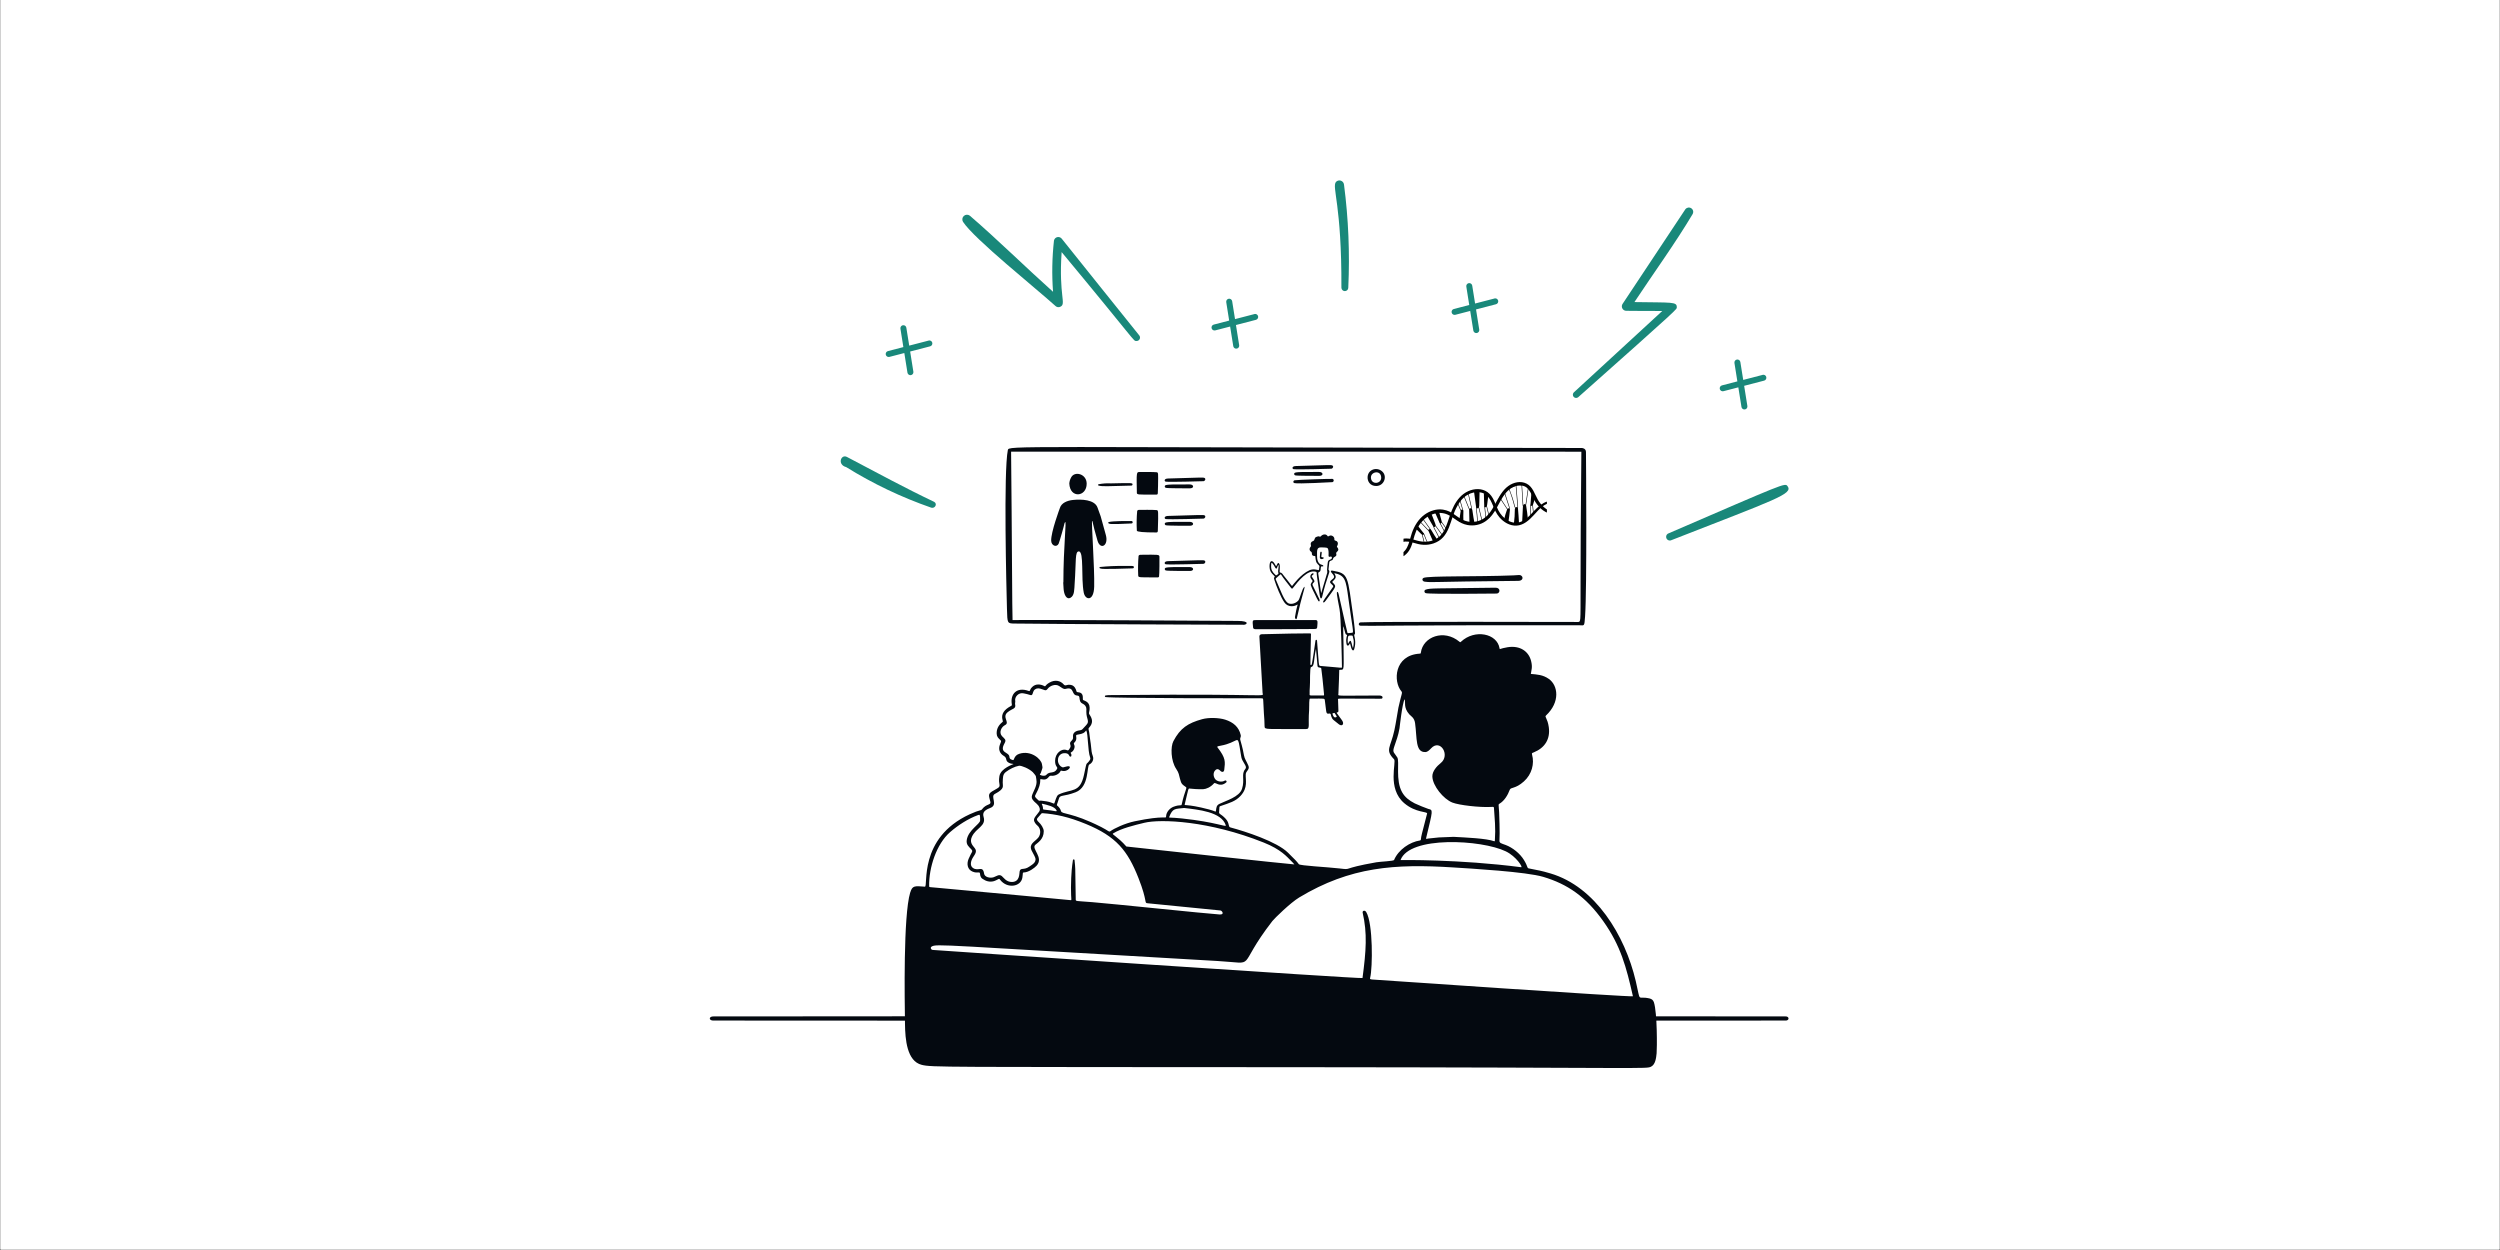 <svg version="1.2" preserveAspectRatio="xMidYMid meet" height="3456" viewBox="0 0 5184 2592" zoomAndPan="magnify" width="6912" xmlns:xlink="http://www.w3.org/1999/xlink" xmlns="http://www.w3.org/2000/svg"><rect x="0" y="0" width="5184" height="2592" fill="#333333" stroke="none"/><defs><clipPath id="6976f1db2b"><path d="M 2768 374.117 L 2798 374.117 L 2798 604 L 2768 604 Z M 2768 374.117"></path></clipPath><clipPath id="d765df8b0b"><path d="M 1471.793 2106 L 2413 2106 L 2413 2117 L 1471.793 2117 Z M 1471.793 2106"></path></clipPath><clipPath id="59e131b89c"><path d="M 2910.262 999 L 3207.656 999 L 3207.656 1158 L 2910.262 1158 Z M 2910.262 999"></path></clipPath><clipPath id="e23ebffaf5"><path d="M 2910.262 1014 L 3207.656 1014 L 3207.656 1135 L 2910.262 1135 Z M 2910.262 1014"></path></clipPath></defs><g id="22c6fc935a"><path d="M 1 0 L 5183 0 L 5183 2591 L 1 2591 Z M 1 0" style="stroke:none;fill-rule:nonzero;fill:#ffffff;fill-opacity:1;"></path><path d="M 1 0 L 5183 0 L 5183 2591 L 1 2591 Z M 1 0" style="stroke:none;fill-rule:nonzero;fill:#ffffff;fill-opacity:1;"></path><path d="M 1925.613 706.227 L 1885.344 716.68 L 1879.414 679.586 C 1879.289 678.781 1879.008 678.004 1878.586 677.309 C 1878.16 676.609 1877.602 676.004 1876.941 675.523 C 1875.613 674.547 1873.953 674.145 1872.324 674.395 C 1870.695 674.648 1869.23 675.535 1868.258 676.867 C 1867.285 678.199 1866.879 679.859 1867.133 681.488 L 1873.203 719.727 L 1841.238 728.027 C 1839.641 728.441 1838.277 729.473 1837.441 730.891 C 1836.605 732.312 1836.367 734.008 1836.781 735.605 C 1837.195 737.199 1838.227 738.566 1839.648 739.398 C 1841.07 740.238 1842.762 740.473 1844.359 740.059 L 1875.195 732.055 L 1881.727 772.918 C 1882.035 774.504 1882.941 775.91 1884.266 776.84 C 1885.586 777.766 1887.219 778.145 1888.812 777.887 C 1890.41 777.633 1891.84 776.766 1892.809 775.473 C 1893.773 774.176 1894.203 772.555 1893.996 770.957 L 1887.285 728.914 L 1928.707 718.164 C 1930.301 717.75 1931.668 716.719 1932.504 715.297 C 1933.34 713.875 1933.578 712.18 1933.164 710.586 C 1932.75 708.988 1931.719 707.625 1930.297 706.789 C 1928.875 705.953 1927.184 705.719 1925.586 706.133 Z M 1925.613 706.227" style="stroke:none;fill-rule:nonzero;fill:#19887a;fill-opacity:1;"></path><path d="M 3655.008 777.355 L 3614.742 787.805 L 3608.812 750.711 C 3608.688 749.902 3608.406 749.129 3607.984 748.434 C 3607.555 747.738 3607 747.129 3606.34 746.648 C 3605.012 745.676 3603.352 745.266 3601.723 745.523 C 3600.094 745.773 3598.629 746.664 3597.656 747.992 C 3596.684 749.324 3596.277 750.984 3596.531 752.617 L 3602.602 790.852 L 3570.633 799.152 C 3569.039 799.562 3567.672 800.594 3566.84 802.016 C 3566.004 803.438 3565.766 805.133 3566.18 806.73 C 3566.594 808.324 3567.625 809.691 3569.047 810.523 C 3570.465 811.363 3572.16 811.598 3573.758 811.184 L 3604.594 803.18 L 3611.125 844.047 C 3611.434 845.629 3612.34 847.035 3613.664 847.965 C 3614.984 848.895 3616.617 849.27 3618.211 849.012 C 3619.809 848.758 3621.238 847.891 3622.207 846.598 C 3623.172 845.305 3623.598 843.684 3623.391 842.082 L 3616.684 800.039 L 3658.105 789.289 C 3659.699 788.875 3661.066 787.844 3661.902 786.422 C 3662.738 785 3662.973 783.305 3662.562 781.711 C 3662.148 780.113 3661.117 778.75 3659.695 777.914 C 3658.273 777.078 3656.582 776.844 3654.984 777.258 Z M 3655.008 777.355" style="stroke:none;fill-rule:nonzero;fill:#19887a;fill-opacity:1;"></path><path d="M 3099.016 618.938 L 3058.75 629.391 L 3052.82 592.297 C 3052.695 591.488 3052.414 590.715 3051.988 590.02 C 3051.562 589.32 3051.008 588.715 3050.348 588.23 C 3049.02 587.258 3047.355 586.852 3045.727 587.105 C 3044.098 587.359 3042.633 588.246 3041.66 589.578 C 3040.688 590.91 3040.285 592.57 3040.535 594.199 L 3046.605 632.438 L 3014.641 640.734 C 3013.043 641.148 3011.68 642.18 3010.848 643.602 C 3010.008 645.023 3009.773 646.719 3010.188 648.312 C 3010.602 649.91 3011.633 651.273 3013.055 652.109 C 3014.473 652.945 3016.168 653.184 3017.766 652.77 L 3048.598 644.766 L 3055.133 685.629 C 3055.438 687.215 3056.348 688.621 3057.668 689.551 C 3058.992 690.477 3060.625 690.852 3062.219 690.598 C 3063.812 690.34 3065.246 689.477 3066.211 688.18 C 3067.18 686.887 3067.605 685.27 3067.398 683.668 L 3060.691 641.625 L 3102.113 630.875 C 3103.707 630.461 3105.074 629.43 3105.906 628.008 C 3106.746 626.586 3106.98 624.891 3106.566 623.297 C 3106.152 621.699 3105.121 620.336 3103.699 619.5 C 3102.281 618.664 3100.586 618.426 3098.992 618.84 Z M 3099.016 618.938" style="stroke:none;fill-rule:nonzero;fill:#19887a;fill-opacity:1;"></path><path d="M 2601.207 651.266 L 2560.941 661.719 L 2555.012 624.625 C 2554.887 623.82 2554.605 623.047 2554.18 622.348 C 2553.754 621.648 2553.199 621.043 2552.539 620.562 C 2551.211 619.59 2549.551 619.184 2547.922 619.434 C 2546.293 619.688 2544.828 620.578 2543.855 621.906 C 2542.879 623.238 2542.477 624.902 2542.73 626.531 L 2548.801 664.766 L 2516.832 673.066 C 2515.234 673.48 2513.871 674.512 2513.039 675.93 C 2512.199 677.352 2511.965 679.047 2512.379 680.645 C 2512.793 682.238 2513.824 683.605 2515.246 684.438 C 2516.664 685.273 2518.359 685.512 2519.957 685.098 L 2550.789 677.094 L 2557.324 717.957 C 2557.629 719.547 2558.539 720.953 2559.859 721.879 C 2561.184 722.805 2562.816 723.184 2564.41 722.926 C 2566.008 722.672 2567.438 721.805 2568.406 720.512 C 2569.371 719.215 2569.797 717.598 2569.59 715.996 L 2562.883 673.957 L 2604.305 663.203 C 2605.898 662.789 2607.266 661.758 2608.102 660.336 C 2608.938 658.918 2609.172 657.223 2608.758 655.625 C 2608.348 654.031 2607.316 652.664 2605.891 651.828 C 2604.473 650.992 2602.777 650.758 2601.184 651.172 Z M 2601.207 651.266" style="stroke:none;fill-rule:nonzero;fill:#19887a;fill-opacity:1;"></path><path d="M 3464.246 1120.691 C 3684.27 1034.656 3718.957 1024.254 3706.527 1007.938 C 3701.203 1000.984 3701.023 1001.828 3458.395 1106.648 C 3456.867 1107.629 3455.734 1109.117 3455.191 1110.848 C 3454.652 1112.582 3454.738 1114.449 3455.438 1116.125 C 3456.137 1117.801 3457.398 1119.176 3459.008 1120.012 C 3460.621 1120.844 3462.473 1121.086 3464.246 1120.691 Z M 3464.246 1120.691" style="stroke:none;fill-rule:nonzero;fill:#19887a;fill-opacity:1;"></path><path d="M 3272.488 823.703 C 3488.02 632.273 3476.715 641.633 3476.961 637.051 C 3477.254 625.379 3466.777 627.703 3389.152 626.383 C 3428.438 566.961 3473.738 504.594 3510.133 443.43 C 3511.133 441.398 3511.336 439.062 3510.703 436.887 C 3510.07 434.711 3508.648 432.848 3506.711 431.672 C 3504.773 430.492 3502.469 430.078 3500.246 430.516 C 3498.023 430.953 3496.039 432.203 3494.691 434.027 C 3450.363 500.965 3406.754 566.305 3364.285 630.594 C 3363.496 631.953 3363.066 633.488 3363.031 635.059 C 3363 636.625 3363.367 638.18 3364.098 639.566 C 3364.828 640.957 3365.898 642.137 3367.211 643 C 3368.52 643.863 3370.031 644.375 3371.594 644.496 C 3371.594 644.496 3425.156 645.008 3446.891 644.867 L 3263.273 813.855 C 3262.105 815.109 3261.461 816.762 3261.461 818.469 C 3261.465 820.184 3262.117 821.832 3263.285 823.086 C 3264.457 824.332 3266.059 825.09 3267.766 825.207 C 3269.473 825.32 3271.16 824.785 3272.488 823.703 Z M 3272.488 823.703" style="stroke:none;fill-rule:nonzero;fill:#19887a;fill-opacity:1;"></path><g clip-path="url(#6976f1db2b)" clip-rule="nonzero"><path d="M 2781.539 596.473 C 2781.539 598.379 2782.289 600.207 2783.629 601.555 C 2784.969 602.902 2786.785 603.66 2788.68 603.66 C 2790.574 603.66 2792.387 602.902 2793.727 601.555 C 2795.066 600.207 2795.816 598.379 2795.816 596.473 C 2799.125 525.125 2796.156 453.621 2786.938 382.801 C 2786.742 380.934 2786.008 379.16 2784.832 377.703 C 2783.652 376.246 2782.082 375.164 2780.305 374.59 C 2778.523 374.012 2776.621 373.969 2774.82 374.461 C 2773.016 374.953 2771.398 375.961 2770.152 377.363 C 2761.469 388.629 2782.309 424.176 2781.539 596.473 Z M 2781.539 596.473" style="stroke:none;fill-rule:nonzero;fill:#19887a;fill-opacity:1;"></path></g><path d="M 2189.012 634.824 C 2190.344 636 2192 636.742 2193.766 636.949 C 2195.535 637.156 2197.316 636.82 2198.891 635.984 C 2211.672 629.801 2195.207 614.535 2201.406 522.738 C 2358.484 711.934 2349.77 707.102 2356.355 707.102 C 2357.719 707.188 2359.078 706.879 2360.273 706.219 C 2361.469 705.559 2362.449 704.57 2363.102 703.375 C 2363.75 702.176 2364.043 700.816 2363.949 699.457 C 2363.852 698.098 2363.367 696.793 2362.551 695.699 C 2337.957 664.777 2230.266 531.242 2201.598 494.914 C 2200.52 493.551 2199.074 492.523 2197.43 491.957 C 2195.785 491.387 2194.012 491.305 2192.32 491.711 C 2190.629 492.117 2189.09 492.996 2187.887 494.25 C 2186.68 495.504 2185.863 497.074 2185.523 498.777 C 2181.586 534.07 2180.938 569.652 2183.586 605.066 C 2125.48 553.082 2069.891 498.004 2011.207 447.371 C 2009.43 445.949 2007.207 445.199 2004.93 445.25 C 2002.652 445.301 2000.465 446.148 1998.754 447.648 C 1997.039 449.148 1995.914 451.203 1995.57 453.449 C 1995.227 455.695 1995.691 457.992 1996.871 459.934 C 2019.727 495.297 2148.723 598.301 2189.012 634.824 Z M 2189.012 634.824" style="stroke:none;fill-rule:nonzero;fill:#19887a;fill-opacity:1;"></path><path d="M 1937.176 1040.676 C 1875.125 1011.16 1819.82 980.879 1756.23 947.531 C 1743.898 941.016 1735.422 963.438 1754.691 968.613 C 1810.211 1003.082 1869.41 1031.301 1931.199 1052.754 C 1938.906 1054.859 1944.301 1044.895 1937.176 1040.676 Z M 1937.176 1040.676" style="stroke:none;fill-rule:nonzero;fill:#19887a;fill-opacity:1;"></path><g clip-path="url(#d765df8b0b)" clip-rule="nonzero"><path d="M 2411.23 2106.98 C 2411.605 2110.227 2412.012 2113.453 2412.453 2116.68 C 2036.199 2116.629 1695.484 2116.488 1478.641 2116.215 C 1476.824 2116.215 1475.07 2115.758 1473.797 2114.969 C 1472.508 2114.164 1471.793 2113.074 1471.793 2111.941 C 1471.793 2110.809 1472.508 2109.734 1473.797 2108.93 C 1475.07 2108.125 1476.824 2107.68 1478.641 2107.68 C 1782.789 2107.332 2097.297 2107.109 2411.23 2106.98 Z M 2411.23 2106.98" style="stroke:none;fill-rule:evenodd;fill:#040910;fill-opacity:1;"></path></g><path d="M 2969.41 2106.98 C 2969.117 2110.227 2968.797 2113.453 2968.449 2116.68 C 3264.539 2116.629 3532.664 2116.488 3703.305 2116.215 C 3704.734 2116.215 3706.113 2115.758 3707.117 2114.969 C 3708.133 2114.164 3708.695 2113.074 3708.695 2111.941 C 3708.695 2110.809 3708.133 2109.734 3707.117 2108.93 C 3706.113 2108.125 3704.734 2107.68 3703.305 2107.68 C 3463.961 2107.332 3216.461 2107.109 2969.41 2106.98 Z M 2969.41 2106.98" style="stroke:none;fill-rule:evenodd;fill:#040910;fill-opacity:1;"></path><path d="M 3429.488 2078.246 C 3428.156 2074.117 3425.102 2071.492 3420.855 2070.477 C 3393.594 2063.934 3403.094 2081.965 3391.91 2034.402 C 3369.551 1939.285 3308.145 1838.789 3215.238 1811.195 C 3193.93 1804.871 3191.559 1805.191 3170.266 1800.754 C 3165.824 1799.832 3169.211 1798.496 3160.184 1783.488 C 3151.785 1769.539 3136.137 1757.441 3122.453 1752.277 C 3113.195 1748.781 3108.77 1748.52 3109.262 1742.637 C 3110.422 1728.656 3108.684 1685.727 3108.605 1684.5 C 3107.469 1667.812 3106.656 1668.109 3109.441 1666.484 C 3119.344 1660.73 3126.629 1648.613 3130.57 1637.816 C 3132.781 1631.754 3142.09 1636.41 3159.957 1620.355 C 3176.578 1605.43 3181.98 1583.52 3176.922 1564.957 C 3175.953 1561.402 3176.875 1561.594 3180.543 1560.086 C 3203.609 1550.637 3215.031 1532.34 3211.555 1507.664 C 3208.945 1489.191 3202.441 1486.797 3205.691 1483.762 C 3235.715 1455.699 3230.797 1421.312 3211.719 1407.84 C 3199.262 1399.039 3187.441 1398.68 3174.352 1397.43 C 3175.559 1388.562 3178.199 1383.957 3174.859 1370.562 C 3169.977 1350.992 3152.27 1337.883 3126.055 1342.102 C 3109.695 1344.734 3110.027 1347.688 3109.449 1344.215 C 3104.371 1313.449 3058.145 1304.055 3029.648 1330.562 C 3028.031 1332.078 3027.867 1332 3026.273 1330.68 C 2994.035 1303.758 2950.559 1320.465 2946.305 1353.215 C 2946.059 1355.113 2945.746 1355.297 2943.637 1355.43 C 2890.801 1358.711 2888.668 1413.27 2905.875 1433.402 C 2908.84 1436.871 2906.152 1437.762 2899.695 1467.629 C 2898.711 1472.184 2894.629 1499.406 2891.375 1514.359 C 2883.414 1550.859 2871.473 1554.723 2890.73 1574.465 C 2896.137 1580.008 2875.535 1634.863 2912.152 1665.73 C 2935.812 1685.684 2960.371 1682.52 2959.227 1687.023 C 2947.77 1731.914 2947.055 1732.672 2946.289 1740.918 C 2946.191 1742.02 2945.559 1742.605 2944.473 1742.77 C 2923.387 1745.945 2899.82 1761.785 2890.715 1783.309 C 2889.738 1785.621 2862.148 1786.598 2854.105 1788.012 C 2777.684 1801.402 2805.727 1804.074 2777.586 1800.82 C 2751.426 1797.781 2695.684 1795.191 2693.266 1791.969 C 2688.242 1785.23 2686.297 1783.598 2670.848 1768.199 C 2647.863 1745.301 2582.816 1724.16 2551.465 1715.777 C 2545.777 1714.258 2550.676 1707.059 2540.621 1696.797 C 2530.621 1686.594 2527.438 1688.523 2527.906 1684.023 C 2529.105 1672.352 2527.609 1672.531 2530.777 1671.457 C 2550.055 1664.867 2561.805 1661.734 2572.305 1650.426 C 2588.648 1632.824 2582.25 1617.016 2583.203 1605.113 C 2583.738 1598.492 2592.082 1595.691 2588.68 1587.695 C 2584.336 1577.484 2580.949 1574.258 2579.371 1565.711 C 2578.367 1560.285 2577.199 1552.688 2571.977 1534.664 C 2570.555 1529.73 2573.844 1528.941 2572.75 1524.137 C 2568.902 1507.301 2557.207 1497.59 2540.578 1492.277 C 2528.285 1488.344 2506.816 1487.398 2492.777 1491.297 C 2463.32 1499.445 2447.301 1509.867 2433.125 1536.926 C 2427.164 1548.301 2427.516 1577.473 2439.184 1594.723 C 2444.859 1603.109 2444.555 1606.785 2446.875 1615.094 C 2449.75 1625.422 2450.312 1625.906 2459.285 1632.207 C 2462.102 1634.188 2456.734 1639.082 2450.469 1667.746 C 2449.512 1672.105 2448.008 1667.406 2433.535 1672.828 C 2425.762 1675.738 2418.184 1684.023 2418.008 1692.938 C 2417.902 1698.703 2416.496 1689.723 2352.996 1703.004 C 2332.312 1707.32 2309.953 1718.012 2302.516 1723.605 C 2299.461 1725.902 2298.516 1722.496 2283.352 1714.855 C 2221.176 1683.512 2201.883 1689.07 2200.082 1681.809 C 2198.988 1677.383 2195.832 1673.461 2192.328 1670.551 C 2190.402 1668.938 2192.113 1668.617 2195.805 1655.793 C 2198.148 1647.629 2205.328 1652.379 2230.336 1642.84 C 2259.438 1631.738 2252.918 1588.121 2259 1585.148 C 2264.391 1582.508 2268.977 1575.344 2266 1567.66 C 2263.699 1561.707 2263.039 1555.316 2262.531 1548.957 C 2261.781 1539.664 2259.875 1531.613 2259.414 1525.207 C 2258.484 1512.18 2255.32 1512.23 2258.559 1508.648 C 2266.84 1499.535 2265.68 1491.023 2259.25 1481.754 C 2256.348 1477.578 2259.793 1477.562 2259.43 1466.824 C 2258.996 1453.957 2246.906 1453.004 2245.746 1451.27 C 2244.215 1448.984 2248.715 1436.75 2236.109 1435.52 C 2233.797 1435.293 2232.547 1435.402 2231.996 1432.891 C 2231.027 1428.504 2227.918 1422.398 2222.359 1420.73 C 2212.422 1417.742 2209.785 1424.043 2205.871 1419.422 C 2198.773 1411.043 2187.27 1408.793 2175.582 1415.77 C 2166.57 1421.141 2168.668 1424.34 2165.453 1422.637 C 2157.574 1418.449 2147.805 1417.555 2140.848 1424.109 C 2133.883 1430.672 2136.867 1434.129 2133.207 1432.797 C 2108.199 1423.723 2094.836 1439.168 2098.004 1459.707 C 2098.48 1462.789 2098.414 1462.809 2095.727 1464.262 C 2083.316 1470.988 2074.953 1480.062 2079.023 1493.586 C 2079.863 1496.355 2079.832 1496.289 2077.668 1498.074 C 2070.324 1504.129 2066.336 1511.762 2066.703 1521.465 C 2066.938 1527.641 2069.895 1530.438 2074.801 1535.004 C 2077 1537.047 2075.324 1538.188 2073.031 1545.133 C 2070.234 1553.59 2072.57 1562.219 2081.453 1567.438 C 2089.586 1572.227 2083.301 1577.145 2092.141 1581.781 C 2096.992 1584.332 2099.879 1583.418 2101.695 1584.324 C 2100.906 1584.867 2075.227 1593.074 2072.348 1609.371 C 2069.117 1627.641 2077.758 1629.328 2067.66 1635.02 C 2048.859 1645.613 2048.633 1644.824 2053.547 1662.145 C 2055.797 1670.051 2045.66 1665.879 2036.371 1678.043 C 2033.715 1681.512 2032.535 1678.52 2011.066 1688.363 C 1903.027 1737.91 1925.336 1839.227 1917.812 1838.609 C 1896.227 1836.824 1891.77 1836.316 1887.477 1850.773 L 1887.363 1850.773 C 1872.906 1899.535 1875.906 2072.746 1876.582 2123.59 C 1876.992 2155.188 1880.559 2200.496 1911.258 2208.07 C 1932.336 2213.27 1947.672 2212.414 2686.184 2212.938 C 3423.66 2213.465 3413.355 2217.152 3423.957 2211.641 C 3432.691 2207.102 3434.219 2193.777 3435.164 2183.973 C 3436.086 2174.449 3436.719 2100.66 3429.504 2078.199 Z M 2957.266 1737.621 C 2971.527 1678.059 2971.938 1679.957 2961.629 1677.305 C 2958.512 1676.496 2938.109 1668.23 2933.555 1665.863 C 2921.734 1659.695 2913.23 1653.09 2907.41 1642.77 C 2893.242 1617.633 2902.551 1579.199 2897.441 1570.629 C 2891.59 1560.801 2886.961 1561.008 2890.641 1549.633 C 2895.512 1534.633 2899.203 1526.547 2902.082 1509.918 C 2902.113 1509.738 2907.656 1458.48 2912.59 1449.941 C 2915.098 1455.461 2909.59 1466.961 2922.344 1481.285 C 2925.574 1484.906 2932.691 1488.055 2934.277 1499.348 C 2938.652 1530.484 2934.406 1560.672 2955.992 1559.453 C 2960.402 1559.207 2964.535 1554.93 2967.547 1551.68 C 2986.617 1531.137 3008.031 1566.191 2987.285 1582.449 C 2979.117 1588.84 2969.891 1599.598 2970.121 1609.953 C 2970.551 1629.441 2993.246 1656.988 3011.684 1664.211 C 3025.531 1669.629 3067.652 1674.48 3091.234 1673.281 C 3097.023 1672.984 3097.66 1672.77 3097.871 1675.445 C 3102.266 1729.77 3099.758 1729.305 3099.758 1743.074 C 3099.758 1744.137 3099.145 1744.699 3098.223 1744.359 C 3082.484 1738.395 3038.113 1736.586 3014.164 1735.277 C 2976.355 1736.699 2988.121 1735.957 2961.164 1738.84 C 2959.793 1738.984 2956.477 1740.934 2957.262 1737.637 Z M 3122.387 1765.336 C 3144.203 1775.871 3158.383 1798.82 3154.383 1798.301 C 3025.184 1781.457 2904.336 1783.449 2904.168 1783.414 C 2922.703 1732.77 3072.094 1741.043 3122.387 1765.336 Z M 2456.766 1667.418 C 2464.766 1634.387 2463.633 1634.418 2467.449 1635.227 C 2469.926 1635.742 2486.215 1636.926 2495.145 1636.438 C 2501.027 1636.113 2509.938 1632.742 2517.414 1624.27 C 2520.391 1620.891 2529.406 1634.035 2542.918 1622.207 C 2544.602 1620.734 2542.613 1616.844 2539.113 1618.977 C 2533.977 1622.105 2523.203 1621.219 2519.152 1614.633 C 2515.332 1608.422 2516.117 1601.957 2519.152 1598.176 C 2525.031 1590.828 2529.691 1597.977 2531.855 1599.562 C 2534.938 1601.828 2538.137 1600.422 2538.574 1596.66 C 2540.621 1579.141 2542.16 1572.422 2524.414 1549.566 C 2523.301 1548.137 2524.363 1547.488 2530.875 1546.316 C 2567.586 1539.746 2565.859 1522.469 2570.488 1548.613 C 2574.746 1572.695 2572.625 1571.051 2580.242 1583.414 C 2583.07 1588 2585.043 1591.266 2582.086 1594.852 C 2573.293 1605.477 2581.574 1616.273 2575.512 1635.535 C 2570.102 1652.711 2541.715 1660.352 2528.492 1666.973 C 2522.375 1670.039 2522.227 1674.531 2521.344 1681.762 C 2521.027 1684.418 2519.414 1681.727 2507.434 1678.578 C 2456.512 1665.211 2455.59 1672.27 2456.777 1667.402 Z M 2424.383 1694.301 C 2431.645 1675.156 2436.941 1677.648 2455.445 1675.434 C 2484.355 1678.914 2533.023 1683.266 2541.797 1711.402 C 2543.246 1716.039 2522.523 1704.754 2450.641 1697.109 C 2426.332 1694.527 2423.609 1696.332 2424.383 1694.301 Z M 2307.973 1728.32 C 2324.781 1717.645 2352.766 1711.023 2372.984 1706.121 C 2406.742 1697.938 2507.285 1701.828 2620.609 1747.172 C 2656.586 1761.562 2668.621 1776.703 2677.344 1785.273 C 2678.328 1786.246 2683.281 1791.262 2684.012 1792.453 C 2682.328 1792.98 2335.793 1755.477 2335.645 1755.312 C 2317.156 1734.281 2304.801 1730.332 2307.973 1728.32 Z M 2260.465 1570.566 C 2261.184 1572.578 2261.082 1574.332 2259.973 1575.977 C 2251 1589.219 2254.742 1573.93 2247.746 1606.809 C 2239.527 1645.367 2221.387 1635.152 2195.508 1647.398 C 2192.672 1648.738 2191.316 1650.398 2186.527 1665.078 C 2185.27 1668.945 2183.773 1662.883 2163.52 1660.801 C 2160.832 1660.523 2158.199 1659.906 2155.461 1660.445 C 2154.941 1660.539 2154.129 1660.277 2153.727 1659.902 C 2146.965 1653.648 2144.859 1652.273 2147.238 1648.016 C 2164.258 1617.512 2151.793 1614.062 2160.742 1616.012 C 2173.945 1618.898 2173.676 1607.773 2179.246 1608.539 C 2187.73 1609.707 2196.051 1604.77 2198.609 1599.867 C 2199.719 1597.738 2199.777 1597.738 2201.898 1598.312 C 2214.734 1601.773 2225.465 1586.645 2212.852 1589.133 C 2205.195 1590.648 2204.324 1592.828 2199.793 1589.203 C 2189.27 1580.797 2192.844 1562.535 2206.645 1561.781 C 2216.859 1561.223 2216.859 1567.527 2217.969 1568.297 C 2222.02 1571.051 2222.703 1565.164 2220.641 1562.398 C 2218.266 1559.215 2224.16 1561.199 2227.406 1552.66 C 2230.656 1544.117 2223.93 1543.328 2228.184 1539.371 C 2233.551 1534.363 2231.5 1527.32 2231.48 1527.039 C 2230.977 1522.527 2233.23 1524.129 2242.078 1521.762 C 2249.699 1519.73 2250.094 1516.527 2252.422 1514.465 C 2256.551 1522.691 2255.398 1556.363 2260.477 1570.574 Z M 2165.93 1678.93 C 2160.172 1678.438 2164.992 1677.172 2160.609 1668.223 C 2160.02 1667.023 2160.461 1666.41 2161.785 1666.75 C 2170.906 1669.035 2186.75 1672.121 2190.766 1680.191 C 2192.945 1684.582 2186.734 1680.707 2165.93 1678.93 Z M 2100.387 1576.125 C 2098.441 1575.301 2093.457 1574.898 2093.145 1569.609 C 2092.488 1558.383 2070.934 1562.613 2083.211 1540.91 C 2087.438 1533.43 2082.602 1531.828 2077.676 1526.367 C 2070.621 1518.555 2076.84 1507.02 2083.934 1503.602 C 2095.141 1498.188 2076.738 1487.094 2089.574 1476.73 C 2099.879 1468.418 2107.215 1470.445 2104.93 1460.176 C 2104.508 1458.273 2105.57 1455.422 2105.207 1453.785 C 2103.344 1445.309 2112.109 1435.141 2122.953 1437.805 C 2127.41 1438.895 2131.98 1439.496 2136.316 1441.184 C 2141.703 1443.281 2141.285 1435.992 2143.527 1432.434 C 2146.281 1428.051 2151.203 1426.422 2156.785 1427.875 C 2166.926 1430.527 2168.02 1434.113 2172.73 1427.926 C 2177.078 1422.227 2188.363 1417.457 2196.066 1422.441 C 2203.312 1427.129 2205.477 1429.621 2210.117 1428.371 C 2228.129 1423.516 2221.191 1440.566 2232.719 1442.172 C 2235.195 1442.516 2237.844 1442.645 2238.207 1445.855 C 2238.895 1451.91 2239.293 1456.344 2244.676 1458.949 C 2249.578 1461.328 2252.645 1464.855 2252.742 1470.211 C 2252.762 1470.375 2252.812 1475.965 2252.613 1475.965 C 2252.613 1491.566 2260.375 1495.371 2252.25 1503.766 C 2243.277 1513.035 2245.105 1512.938 2240.172 1514.211 C 2237.828 1514.812 2223.453 1515.141 2225.062 1528.289 C 2225.574 1532.469 2223.816 1534.008 2220.754 1537.289 C 2215.672 1542.73 2222.926 1545.176 2218.477 1551.387 C 2217.375 1552.922 2216.562 1555.094 2215.066 1555.793 C 2213.84 1556.367 2211.793 1555.203 2210.117 1554.789 C 2200.691 1552.48 2187.977 1561.918 2187.844 1577.59 C 2187.73 1590.938 2194.504 1589.688 2191.785 1594.605 C 2185.848 1605.32 2176.539 1598.758 2170.066 1606.309 C 2168.66 1607.953 2166.766 1608.66 2164.59 1608.523 C 2163.363 1608.449 2162.098 1608.602 2160.922 1608.32 C 2152.945 1606.445 2157.492 1605.051 2158.184 1602.914 C 2162.832 1588.586 2162.062 1594.457 2160.594 1584.621 C 2158.996 1573.922 2137.805 1555.086 2113.398 1563.129 C 2101.941 1566.906 2103.348 1577.352 2100.398 1576.117 Z M 2039.684 1694.27 C 2037.555 1687.074 2038.555 1680.855 2052.91 1675.602 C 2070.977 1668.988 2052.461 1651.781 2063.008 1646.266 C 2084.301 1635.105 2078.91 1630.363 2079.246 1622.594 C 2079.707 1611.961 2078.984 1605.781 2086 1600.551 C 2093.898 1594.652 2103.152 1589.809 2113.352 1587.766 C 2118.844 1587.766 2133.078 1593.23 2141.574 1601.137 C 2143.191 1602.648 2147.762 1608.547 2147.848 1609.105 C 2149.18 1617.848 2151.16 1622.438 2146.457 1634.129 C 2139.352 1651.781 2133.781 1653.41 2149.73 1666.734 C 2154.516 1670.73 2158.379 1678.188 2154.73 1683.141 C 2146.004 1694.984 2140.789 1697.961 2146.375 1706.5 C 2147.613 1708.398 2149.195 1710.227 2150.965 1711.664 C 2158.559 1717.859 2158.691 1730.121 2152.844 1737.055 C 2145.453 1745.82 2133.117 1749.777 2138.996 1763.312 C 2139.277 1763.957 2144.949 1774.691 2145.043 1774.855 C 2152.141 1787.238 2140.996 1792.355 2134.113 1797.176 C 2122.805 1805.094 2116.055 1798.176 2114.293 1807.047 C 2113.414 1811.484 2115 1828.41 2098.547 1828.871 C 2086.352 1829.215 2080.637 1819.035 2077.191 1816.469 C 2071.508 1812.234 2067.125 1816.641 2060.504 1818.992 C 2053.492 1821.488 2041.758 1819.043 2040.652 1811.664 C 2037.98 1793.727 2028.484 1807.719 2017.367 1799.715 C 2010.465 1794.746 2013.219 1784.574 2017.957 1777.344 C 2022.434 1770.508 2026.41 1765.098 2021.141 1758.594 C 2015.859 1752.09 2010.262 1745.992 2015.48 1734.793 C 2023.918 1716.73 2045.219 1712.98 2039.668 1694.27 Z M 1926.699 1837.762 C 1925.914 1799.094 1941.844 1750.062 1970.145 1725.465 C 1986.535 1711.219 2007.52 1697.609 2027.914 1690.191 C 2031.797 1688.773 2032.516 1688.355 2032.387 1701.367 C 2032.324 1708.711 2007.793 1721.172 2004.629 1741.848 C 2003.141 1751.555 2009.176 1755.898 2013.738 1760.75 C 2018.715 1766.035 2015.004 1765.273 2008.441 1781.039 C 2004.004 1791.699 2006.168 1803.238 2016.98 1807.516 C 2027.738 1811.766 2031.238 1806.219 2032.191 1811.676 C 2032.426 1813 2032.16 1818.617 2036.93 1822.047 C 2044.199 1827.285 2052.25 1829.645 2061.113 1827.129 C 2063.949 1826.324 2066.559 1824.727 2069.246 1823.422 C 2072.02 1822.078 2072.102 1822.012 2073.953 1824.422 C 2088.547 1843.395 2117.066 1839.012 2120.02 1819.688 C 2121.441 1810.375 2120.152 1809.176 2122.691 1809.141 C 2133.047 1809.027 2145.355 1799.598 2149.469 1795.094 C 2165.074 1778.004 2138.012 1760.066 2146.73 1751.934 C 2151.301 1747.672 2164.285 1740.656 2164.328 1723.785 C 2164.344 1717.266 2158.578 1709.062 2154.039 1704.902 C 2150.586 1701.738 2148.875 1699.129 2151.582 1696.023 C 2160.43 1685.84 2159.688 1686.02 2161.859 1686.184 C 2189.324 1688.281 2215.812 1693.824 2251.625 1708.539 C 2314.461 1734.371 2338.254 1763.668 2360.727 1820.738 C 2380.207 1870.207 2372 1872.371 2379.523 1872.996 C 2382.113 1873.211 2511.871 1886.277 2530.734 1887.957 C 2533.938 1888.238 2540.031 1896.922 2528.969 1896.25 C 2502.422 1894.637 2305.832 1873.973 2264.801 1870.703 C 2230.121 1867.93 2230.707 1869.281 2230.648 1864.836 C 2229.445 1783.602 2230.016 1805.012 2228.188 1783.602 C 2228.008 1781.441 2225.137 1781.391 2224.793 1783.57 C 2220.336 1812.117 2221.141 1834.73 2220.762 1840.566 C 2220.762 1868.117 2223.32 1866.805 2219.191 1866.484 C 2211.41 1865.867 2067.117 1852 1944.918 1841.027 C 1926.645 1839.383 1926.742 1839.965 1926.695 1837.754 Z M 2844.41 2031.031 C 2840.957 2030.012 2840.25 2030.996 2841.293 2026.816 C 2846.227 2007.176 2847.379 1915.203 2833.039 1891.281 C 2830.25 1886.625 2824.656 1888.312 2825.629 1892.562 C 2835.414 1935.305 2832.824 1971.461 2825.285 2028.051 C 2824.969 2030.363 1935.469 1970.078 1933.684 1969.75 C 1930.23 1969.117 1928.629 1964.773 1931.734 1962.914 C 1942.328 1956.598 1946.711 1959.527 2525.188 1992.762 C 2610.496 1997.664 2560.398 2010.645 2638.43 1909.859 C 2642.512 1904.586 2675.863 1871.91 2694.086 1860.934 C 2800.309 1796.953 2892.969 1791.121 3012.793 1798.68 C 3049.75 1801.016 3164.738 1807.645 3200.219 1818.301 C 3250.016 1833.25 3288.113 1858.777 3324.57 1910.207 C 3360.797 1961.328 3372.328 2005.375 3386.027 2065.82 C 3386.605 2068.344 2844.582 2031.09 2844.418 2031.039 Z M 2844.41 2031.031" style="stroke:none;fill-rule:nonzero;fill:#040910;fill-opacity:1;"></path><path d="M 3288.684 937.738 C 3288.621 930.445 3283.266 929.48 3280.492 928.953 C 2089.844 927.648 2091.855 923.469 2089.844 933.348 C 2080.832 977.586 2086.883 1221.211 2088.043 1262.664 C 2088.914 1293.629 2088.469 1292.766 2105.188 1293.004 C 2194.98 1294.301 2579.324 1295.52 2579.488 1295.52 C 2584.824 1295.559 2593.395 1287.617 2566.211 1287.551 C 2566.027 1287.551 2133.129 1284.73 2099.637 1285.805 C 2098.848 1276.898 2098.379 1103.312 2096.602 936.629 C 2112.59 936.383 3278.949 936.629 3279.129 936.652 C 3276.332 1204.645 3278.207 1266.973 3276.887 1282.289 C 3276.285 1289.246 3275.027 1289.773 3272.371 1289.723 C 3259.953 1289.477 2833.164 1288.809 2820.871 1290.586 C 2817.016 1291.137 2815.758 1297.156 2821.406 1297.508 C 2835.609 1298.398 2903.582 1296.008 3274.863 1296.539 C 3285.328 1296.551 3285.27 1300.34 3286.809 1278.117 C 3290.906 1219.059 3288.859 959.105 3288.668 937.746 Z M 3288.684 937.738" style="stroke:none;fill-rule:nonzero;fill:#040910;fill-opacity:1;"></path><path d="M 3155.141 1194.203 C 3151.926 1191.242 3149.992 1192.633 3138.141 1193.109 C 3062.035 1196.16 2960.344 1193.758 2951.754 1198.391 C 2947.828 1200.496 2949.457 1205.652 2954.457 1206.195 C 2973.633 1208.266 2956.652 1206.211 3148.34 1204.484 C 3157.27 1204.402 3159.004 1197.773 3155.141 1194.203 Z M 3155.141 1194.203" style="stroke:none;fill-rule:nonzero;fill:#040910;fill-opacity:1;"></path><path d="M 3101.141 1218.66 C 2973.711 1220.504 2965.945 1219.203 2956.027 1222.789 C 2952.801 1223.961 2952.922 1228.777 2956.441 1229.969 C 2963.734 1232.453 3104.059 1230.828 3104.223 1230.793 C 3111.254 1229.461 3111.535 1218.512 3101.141 1218.66 Z M 3101.141 1218.66" style="stroke:none;fill-rule:nonzero;fill:#040910;fill-opacity:1;"></path><path d="M 2867.254 978.703 C 2856.598 967.395 2837.266 972.426 2835.875 988.52 C 2835.066 997.781 2840.867 1007.719 2853.523 1007.75 C 2869.746 1007.781 2876.762 988.785 2867.254 978.703 Z M 2842.758 990.52 C 2842.133 977.945 2863.504 973.816 2864.062 990.156 C 2864.527 1003.711 2843.523 1006.008 2842.758 990.52 Z M 2842.758 990.52" style="stroke:none;fill-rule:nonzero;fill:#040910;fill-opacity:1;"></path><path d="M 2763.105 965.43 C 2760.48 963.582 2755.598 964.566 2687.129 966.367 C 2678.18 966.598 2679.273 972.383 2682.457 972.891 C 2690.113 974.109 2760.875 971.953 2761.039 971.918 C 2763.605 971.445 2765.926 967.422 2763.105 965.43 Z M 2763.105 965.43" style="stroke:none;fill-rule:nonzero;fill:#040910;fill-opacity:1;"></path><path d="M 2763.152 993.027 C 2761.711 992.512 2691.238 994.789 2684.684 995.883 C 2681.738 996.375 2680.293 1000.676 2684.191 1001.777 C 2691.32 1003.793 2762.855 999.863 2763.137 999.766 C 2766.047 998.77 2766.793 994.352 2763.152 993.027 Z M 2763.152 993.027" style="stroke:none;fill-rule:nonzero;fill:#040910;fill-opacity:1;"></path><path d="M 2740.27 979.844 C 2737.484 978.172 2736.516 978.691 2715.945 978.691 C 2711.887 978.691 2691.074 978.273 2685.48 980.133 C 2683.184 980.898 2682.43 984.094 2685.629 985.656 C 2688.152 986.883 2733.043 986.754 2735.848 986.719 C 2743.051 986.645 2743.742 981.906 2740.27 979.832 Z M 2740.27 979.844" style="stroke:none;fill-rule:nonzero;fill:#040910;fill-opacity:1;"></path><path d="M 2498.039 991.293 C 2495.414 989.445 2490.531 990.43 2422.062 992.23 C 2413.113 992.461 2414.207 998.246 2417.391 998.754 C 2425.047 999.973 2495.809 997.816 2495.973 997.781 C 2498.539 997.309 2500.859 993.285 2498.039 991.293 Z M 2498.039 991.293" style="stroke:none;fill-rule:nonzero;fill:#040910;fill-opacity:1;"></path><path d="M 2471.973 1005.707 C 2469.188 1004.035 2468.215 1004.555 2447.648 1004.555 C 2443.586 1004.555 2422.773 1004.137 2417.18 1005.996 C 2414.887 1006.758 2414.129 1009.957 2417.328 1011.52 C 2419.855 1012.746 2464.746 1012.617 2467.551 1012.582 C 2474.754 1012.508 2475.445 1007.77 2471.973 1005.695 Z M 2471.973 1005.707" style="stroke:none;fill-rule:nonzero;fill:#040910;fill-opacity:1;"></path><path d="M 2498.039 1068.887 C 2495.414 1067.035 2490.531 1068.023 2422.062 1069.824 C 2413.113 1070.051 2414.207 1075.836 2417.391 1076.344 C 2425.047 1077.562 2495.809 1075.406 2495.973 1075.375 C 2498.539 1074.898 2500.859 1070.875 2498.039 1068.887 Z M 2498.039 1068.887" style="stroke:none;fill-rule:nonzero;fill:#040910;fill-opacity:1;"></path><path d="M 2471.973 1083.297 C 2469.188 1081.625 2468.215 1082.148 2447.648 1082.148 C 2443.586 1082.148 2422.773 1081.727 2417.18 1083.586 C 2414.887 1084.348 2414.129 1087.551 2417.328 1089.109 C 2419.855 1090.336 2464.746 1090.207 2467.551 1090.172 C 2474.754 1090.102 2475.445 1085.359 2471.973 1083.289 Z M 2471.973 1083.297" style="stroke:none;fill-rule:nonzero;fill:#040910;fill-opacity:1;"></path><path d="M 2498.039 1162.641 C 2495.414 1160.793 2490.531 1161.777 2422.062 1163.578 C 2413.113 1163.809 2414.207 1169.59 2417.391 1170.102 C 2425.047 1171.316 2495.809 1169.164 2495.973 1169.129 C 2498.539 1168.652 2500.859 1164.633 2498.039 1162.641 Z M 2498.039 1162.641" style="stroke:none;fill-rule:nonzero;fill:#040910;fill-opacity:1;"></path><path d="M 2471.973 1177.055 C 2469.188 1175.383 2468.215 1175.902 2447.648 1175.902 C 2443.586 1175.902 2422.773 1175.48 2417.18 1177.34 C 2414.887 1178.105 2414.129 1181.305 2417.328 1182.867 C 2419.855 1184.094 2464.746 1183.961 2467.551 1183.93 C 2474.754 1183.855 2475.445 1179.117 2471.973 1177.043 Z M 2471.973 1177.055" style="stroke:none;fill-rule:nonzero;fill:#040910;fill-opacity:1;"></path><path d="M 2404.234 1154.176 C 2404.395 1155.41 2404.281 1192.184 2403.395 1195.539 C 2402.766 1197.898 2401.711 1197.266 2391.461 1197.242 C 2363.266 1197.188 2360.469 1197.625 2360.203 1193.617 C 2359.555 1180.039 2359.789 1166.438 2360.895 1152.891 C 2361.336 1150.98 2363.402 1150.414 2365.391 1150.391 C 2402.168 1149.984 2403.684 1149.84 2404.234 1154.176 Z M 2362.84 978.715 C 2366.496 978.684 2393.488 978.551 2398.172 979.23 C 2402.227 979.828 2401.637 980.531 2401.301 1007.367 C 2401.262 1010.383 2400.891 1022.676 2400.812 1023.113 C 2400.203 1026.379 2399.555 1025.602 2386.582 1025.578 C 2361.527 1025.535 2357.438 1026.008 2357.383 1021.938 C 2356.523 979.008 2356.586 978.785 2362.84 978.754 Z M 2358.055 1059.625 C 2358.555 1057.762 2360.672 1057.219 2362.617 1057.203 C 2366.547 1057.164 2393.59 1057.039 2398.23 1057.719 C 2401.926 1058.27 2402.227 1057.598 2400.867 1100.539 C 2400.777 1103.418 2399.883 1104.109 2397.645 1104.109 C 2370.898 1104.109 2357.465 1102.855 2357.348 1100.344 C 2356.602 1086.781 2356.836 1073.18 2358.055 1059.645 Z M 2351.23 1176.527 C 2350.848 1178.879 2348.426 1178.586 2347.426 1178.609 C 2291.098 1179.902 2328.211 1179.602 2291.02 1179.719 C 2277.027 1179.754 2279.02 1176.219 2281.223 1175.707 C 2297.348 1174.055 2313.559 1173.344 2329.766 1173.57 C 2347.039 1173.562 2351.891 1172.539 2351.23 1176.543 Z M 2346.18 1085.465 C 2307.176 1086.809 2329.062 1086.547 2305.477 1086.574 C 2297.57 1086.574 2296.496 1083.48 2299.504 1082.484 C 2306.348 1080.215 2338.738 1080.344 2346.016 1080.402 C 2346.359 1080.383 2346.703 1080.43 2347.027 1080.539 C 2347.352 1080.652 2347.648 1080.828 2347.906 1081.055 C 2348.16 1081.285 2348.367 1081.559 2348.508 1081.867 C 2348.656 1082.176 2348.738 1082.508 2348.75 1082.848 C 2348.762 1083.188 2348.707 1083.527 2348.582 1083.844 C 2348.457 1084.16 2348.273 1084.453 2348.039 1084.699 C 2347.797 1084.941 2347.512 1085.137 2347.195 1085.27 C 2346.879 1085.402 2346.539 1085.473 2346.195 1085.473 Z M 2278.383 1004.059 C 2286.668 1002.445 2295.125 1001.871 2303.551 1002.34 C 2345.77 1001.547 2349.035 1000.777 2348.375 1004.91 C 2347.969 1007.371 2345.289 1006.953 2344 1006.984 C 2296.594 1008.152 2286.723 1009.09 2278.328 1006.984 C 2276.242 1006.465 2276.477 1004.461 2278.383 1004.059 Z M 2221.059 990.082 C 2228.105 976.117 2253.223 982.359 2253.328 1002.852 C 2253.465 1030.488 2218.766 1034.336 2217.297 1002.66 C 2217.598 998.242 2218.883 993.949 2221.059 990.082 Z M 2197.785 1053.379 C 2200.969 1042.723 2213.289 1037.977 2224.465 1036.762 C 2242.344 1034.812 2269.949 1035.781 2275.844 1052.57 C 2286.32 1082.27 2277.059 1052.215 2293.062 1109.352 C 2299.309 1131.641 2281.668 1141.168 2275.754 1121.012 C 2264.172 1081.586 2266.25 1080.48 2264.637 1080.418 C 2262.719 1080.332 2269.898 1177.031 2268.91 1216.453 C 2268.125 1247.887 2250.285 1244.633 2247.258 1228.824 C 2241.324 1197.781 2248.125 1143.766 2237.102 1143.414 C 2228.762 1143.148 2231.672 1163.254 2228.418 1209.859 C 2227.551 1222.273 2228.258 1234.445 2220.145 1239.289 C 2211.293 1244.582 2206.289 1232.199 2205.508 1221.434 C 2205.176 1216.859 2204.945 1212.266 2204.664 1207.684 L 2205.031 1207.684 C 2205.031 1133.223 2212.109 1077.262 2208.512 1082.82 C 2207.969 1083.473 2207.574 1084.23 2207.348 1085.039 C 2206.855 1088.816 2196.902 1123.703 2195.234 1127.316 C 2191.406 1135.648 2180.145 1131.988 2179.734 1121.332 C 2179.035 1103.395 2197.75 1053.508 2197.785 1053.395 Z M 2197.785 1053.379" style="stroke:none;fill-rule:nonzero;fill:#040910;fill-opacity:1;"></path><path d="M 3173.754 1046.961 C 3174.527 1045.723 3176.18 1045.023 3177.469 1045.836 C 3178.324 1046.582 3178.758 1047.621 3178.73 1048.75 C 3180.363 1064.195 3180.336 1063.148 3180.098 1063.422 L 3173.816 1070.863 C 3173.652 1071.059 3173.379 1071.129 3173.141 1071.031 C 3172.141 1070.633 3173.508 1069.695 3173.242 1050.488 C 3173.078 1049.32 3173.258 1048.07 3173.754 1046.961 Z M 3179.027 1062.848 L 3177.543 1048.801 C 3177.559 1047.957 3177.266 1047.23 3176.758 1046.781 C 3176.094 1046.371 3175.16 1046.945 3174.797 1047.523 C 3174.43 1048.359 3174.289 1049.379 3174.426 1050.398 C 3174.52 1057.047 3174.406 1063.039 3174.07 1068.719 Z M 3179.027 1062.848" style="stroke:none;fill-rule:nonzero;fill:#000000;fill-opacity:1;"></path><path d="M 3157.254 1083.242 L 3167.895 1076.23 C 3168.074 1076.109 3168.18 1075.898 3168.16 1075.676 C 3167.301 1066.68 3166.102 1057.523 3164.598 1048.52 C 3164.531 1047.727 3164.203 1046.633 3163.488 1045.953 C 3162.219 1044.699 3159.828 1045.316 3158.906 1046.785 C 3158.105 1048.062 3157.746 1049.586 3157.879 1051.109 L 3156.332 1082.719 C 3156.309 1083.203 3156.848 1083.512 3157.254 1083.242 Z M 3157.254 1083.242" style="stroke:none;fill-rule:nonzero;fill:#000000;fill-opacity:1;"></path><path d="M 3139.945 1086.129 L 3149.23 1084.668 C 3149.531 1084.625 3149.746 1084.355 3149.73 1084.055 C 3149.266 1074.359 3148.582 1064.574 3147.707 1055.047 C 3147.73 1054.086 3147.398 1053.035 3146.746 1052.156 C 3145.359 1050.84 3143.117 1051.5 3142.07 1053.168 C 3141.305 1054.707 3140.988 1056.207 3141.109 1057.691 C 3141.145 1066.352 3140.543 1075.434 3139.266 1085.469 C 3139.211 1085.863 3139.559 1086.191 3139.945 1086.129 Z M 3139.945 1086.129" style="stroke:none;fill-rule:nonzero;fill:#000000;fill-opacity:1;"></path><path d="M 3118.918 1079.465 C 3127.555 1082.449 3127.258 1082.453 3127.605 1082.246 C 3127.754 1082.156 3127.855 1082.004 3127.887 1081.828 C 3129.223 1073.504 3130.176 1066.055 3130.785 1059.137 C 3131 1058.27 3130.973 1057.289 3130.699 1056.082 C 3130.316 1054.988 3129.484 1054.234 3128.211 1053.938 C 3126.48 1053.934 3125.605 1055.523 3124.879 1057.031 C 3122.344 1063.773 3120.207 1071.086 3118.531 1078.773 C 3118.469 1079.066 3118.633 1079.363 3118.918 1079.461 Z M 3118.918 1079.465" style="stroke:none;fill-rule:nonzero;fill:#000000;fill-opacity:1;"></path><path d="M 3177.805 1048.105 C 3178.906 1046.832 3178.777 1046.754 3182.582 1034.258 C 3182.68 1033.934 3183.074 1034.902 3176.66 1021.398 C 3176.461 1020.977 3175.871 1020.945 3175.621 1021.34 C 3175.496 1021.535 3173.75 1044.129 3173.621 1045.266 C 3173.484 1046.551 3173.324 1048.012 3174.637 1048.828 C 3175.719 1049.285 3177.035 1048.996 3177.805 1048.105 Z M 3177.805 1048.105" style="stroke:none;fill-rule:nonzero;fill:#000000;fill-opacity:1;"></path><path d="M 3154.906 1003.32 C 3155.031 1003.125 3155.254 1003.023 3155.477 1003.051 C 3155.945 1003.102 3166.91 1004.422 3169.512 1012.504 C 3169.578 1012.715 3169.562 1012.57 3164.793 1045.219 C 3164.715 1046.707 3164.199 1048.238 3163.273 1049.711 C 3162.094 1051.234 3159.918 1051.539 3158.488 1050.43 C 3157.672 1049.461 3157.277 1048.164 3157.391 1047.039 C 3154.797 1003.34 3154.75 1003.578 3154.906 1003.32 Z M 3168.336 1012.738 C 3166.262 1006.613 3158.445 1004.766 3156.047 1004.34 L 3158.578 1047.059 C 3158.496 1047.973 3158.793 1048.945 3159.316 1049.582 C 3160.141 1050.203 3161.551 1049.992 3162.301 1049.027 C 3163.086 1047.773 3163.535 1046.438 3163.609 1045.102 Z M 3168.336 1012.738" style="stroke:none;fill-rule:nonzero;fill:#000000;fill-opacity:1;"></path><path d="M 3128.355 1012.43 C 3128.508 1012.188 3128.32 1012.344 3143.336 1005.789 C 3143.707 1005.629 3144.129 1005.883 3144.164 1006.289 C 3148.055 1053.188 3148.168 1051.969 3147.664 1053.281 C 3147.047 1054.949 3144.191 1055.648 3142.211 1053.887 C 3140.98 1052.555 3140.18 1050.805 3139.844 1048.789 C 3136.977 1037.129 3133.199 1025.391 3128.305 1012.965 C 3128.23 1012.785 3128.258 1012.586 3128.355 1012.43 Z M 3143.047 1007.215 L 3129.621 1013.066 C 3134.434 1025.344 3138.16 1036.957 3141.008 1048.551 C 3141.312 1050.383 3142.016 1051.922 3143.043 1053.039 C 3144.059 1053.938 3145.906 1054.051 3146.566 1052.828 C 3146.922 1051.84 3146.816 1052.703 3143.047 1007.215 Z M 3143.047 1007.215" style="stroke:none;fill-rule:nonzero;fill:#000000;fill-opacity:1;"></path><path d="M 3109.066 1030.922 L 3118.945 1019.754 C 3119.25 1019.41 3119.812 1019.523 3119.957 1019.965 L 3130.152 1051.305 C 3130.707 1052.656 3130.871 1054.141 3130.605 1055.445 C 3130.227 1057.297 3128.141 1058.297 3126.977 1057.836 C 3126.082 1057.492 3125.523 1056.719 3125.137 1056.082 L 3109.074 1031.566 C 3108.941 1031.371 3108.941 1031.117 3109.066 1030.922 Z M 3119.148 1021.32 L 3110.312 1031.293 C 3126.973 1056.719 3126.52 1056.352 3127.359 1056.707 C 3128.273 1056.863 3129.25 1056.133 3129.441 1055.203 C 3129.66 1054.129 3129.52 1052.887 3129.035 1051.715 Z M 3119.148 1021.32" style="stroke:none;fill-rule:nonzero;fill:#000000;fill-opacity:1;"></path><path d="M 3061.527 1051.773 C 3062.352 1050.465 3063.996 1049.793 3065.535 1050.375 C 3065.984 1050.543 3067.195 1051.887 3067.449 1053.781 C 3068.152 1056.84 3073.172 1077.445 3073.883 1080.57 C 3073.953 1080.879 3073.766 1081.191 3073.453 1081.273 C 3063.266 1083.965 3063.891 1083.879 3063.57 1083.645 C 3063.426 1083.539 3063.336 1083.375 3063.324 1083.199 C 3061.879 1056.773 3059.605 1054.84 3061.531 1051.773 Z M 3065.012 1051.457 C 3063.949 1051.105 3062.762 1051.691 3062.328 1052.832 C 3061.094 1056.055 3062.984 1056.129 3064.469 1082.406 L 3072.59 1080.273 C 3071.867 1077.113 3066.992 1057.113 3066.281 1053.996 C 3066.141 1052.965 3065.688 1052.062 3065.012 1051.457 Z M 3065.012 1051.457" style="stroke:none;fill-rule:nonzero;fill:#000000;fill-opacity:1;"></path><path d="M 3062.73 1053.906 C 3064.188 1054.387 3065.777 1053.637 3066.512 1052.133 C 3067.027 1051.023 3067.332 1049.707 3067.391 1048.34 C 3067.645 1043.914 3067.77 1023.859 3068.074 1017.621 C 3068.094 1017.25 3067.766 1016.949 3067.398 1017.004 C 3056.062 1018.574 3056.812 1018.406 3056.598 1018.688 C 3056.504 1018.809 3056.465 1018.969 3056.484 1019.125 C 3057.258 1024.617 3060.59 1049.477 3060.629 1049.867 C 3060.777 1051.406 3060.965 1053.328 3062.734 1053.906 Z M 3062.73 1053.906" style="stroke:none;fill-rule:nonzero;fill:#000000;fill-opacity:1;"></path><path d="M 3078.656 1049.145 C 3079.285 1048.141 3080.648 1047.637 3081.914 1048.051 C 3082.363 1048.199 3083.473 1049.523 3083.641 1050.98 C 3084.195 1053.402 3088.312 1070.059 3088.887 1072.562 C 3088.957 1072.879 3088.762 1073.195 3088.445 1073.273 C 3080.309 1075.246 3080.707 1075.238 3080.391 1075 C 3080.25 1074.898 3080.16 1074.734 3080.152 1074.559 C 3079.824 1068.738 3079.316 1061.086 3078.301 1053.496 C 3077.844 1051.5 3078.207 1049.859 3078.656 1049.145 Z M 3081.43 1049.148 C 3080.629 1048.949 3079.746 1049.348 3079.535 1050.07 C 3078.73 1052.527 3080.066 1052.395 3081.297 1073.781 L 3087.594 1072.254 C 3087.004 1069.715 3083.035 1053.676 3082.465 1051.18 C 3082.375 1050.41 3082.004 1049.699 3081.43 1049.148 Z M 3081.43 1049.148" style="stroke:none;fill-rule:nonzero;fill:#000000;fill-opacity:1;"></path><path d="M 3082.383 1050.68 C 3083.918 1048.836 3083.625 1046.797 3086.371 1026.094 C 3086.41 1025.816 3086.246 1025.551 3085.984 1025.453 C 3077.102 1022.223 3077.555 1022.27 3077.195 1022.531 C 3077.027 1022.652 3076.941 1022.84 3076.949 1023.027 C 3077.035 1026.387 3077.652 1047.879 3077.648 1048.246 C 3077.637 1049.473 3077.609 1051.031 3079.008 1051.691 C 3080.223 1052.27 3081.645 1051.816 3082.383 1050.68 Z M 3082.383 1050.68" style="stroke:none;fill-rule:nonzero;fill:#000000;fill-opacity:1;"></path><path d="M 3026.215 1081.285 C 3034.391 1082.594 3034 1082.625 3034.301 1082.359 C 3034.434 1082.242 3034.508 1082.074 3034.5 1081.895 C 3033.812 1060.789 3035.23 1060.918 3034.039 1058.27 C 3033.996 1058.164 3033.918 1058.078 3033.824 1058.016 C 3033.203 1056.879 3031.648 1056.27 3030.168 1057.086 C 3029.336 1057.766 3028.863 1058.75 3028.848 1059.789 C 3028.512 1062.16 3026.055 1078.238 3025.719 1080.609 C 3025.672 1080.934 3025.895 1081.23 3026.215 1081.285 Z M 3026.215 1081.285" style="stroke:none;fill-rule:nonzero;fill:#000000;fill-opacity:1;"></path><path d="M 3021.457 1041.539 C 3021.535 1041.41 3021.453 1041.527 3026.809 1036.078 C 3027.125 1035.754 3027.676 1035.891 3027.801 1036.324 C 3029.711 1042.789 3031.547 1048.988 3033.375 1055.781 C 3033.855 1057.32 3034.68 1058.992 3033.449 1060.238 C 3032.707 1060.988 3031.145 1061.18 3030.008 1060.215 C 3029.031 1059.387 3028.426 1058.562 3028.098 1057.621 C 3026.801 1055.121 3023.07 1045.777 3021.414 1042.098 C 3021.332 1041.914 3021.348 1041.703 3021.457 1041.539 Z M 3026.945 1037.633 L 3022.668 1041.98 C 3024.617 1046.375 3027.742 1054.34 3029.188 1057.152 C 3029.477 1057.961 3029.969 1058.625 3030.777 1059.309 C 3031.332 1059.773 3032.086 1059.805 3032.625 1059.379 C 3033.129 1058.848 3032.879 1058.004 3032.457 1056.781 C 3031.711 1054.625 3032.578 1056.691 3026.945 1037.633 Z M 3026.945 1037.633" style="stroke:none;fill-rule:nonzero;fill:#000000;fill-opacity:1;"></path><path d="M 3047.656 1085.281 C 3057.543 1085.242 3057.141 1085.336 3057.398 1085.023 C 3057.969 1084.32 3056.559 1082.984 3053.355 1059.59 C 3053.355 1058.055 3052.91 1056.602 3052.02 1055.277 C 3051.031 1053.809 3049.027 1053.488 3047.457 1054.543 C 3047.074 1054.801 3046.141 1056.719 3046.484 1058.176 C 3046.77 1064.223 3046.777 1078.68 3047.062 1084.715 C 3047.078 1085.035 3047.34 1085.281 3047.656 1085.281 Z M 3047.656 1085.281" style="stroke:none;fill-rule:nonzero;fill:#000000;fill-opacity:1;"></path><path d="M 3034.707 1027.227 C 3034.855 1026.992 3034.145 1027.34 3044.477 1023.168 C 3044.816 1023.027 3045.203 1023.23 3045.277 1023.59 C 3045.277 1023.59 3051.895 1052.695 3051.996 1053.105 C 3052.371 1054.609 3052.797 1056.316 3051.426 1057.387 C 3050.375 1058.176 3048.48 1058.254 3047.273 1057 C 3045.648 1055.305 3045.773 1055.664 3039.91 1040.781 C 3037.82 1035.48 3035.664 1030.004 3034.668 1027.785 C 3034.59 1027.605 3034.602 1027.395 3034.707 1027.227 Z M 3044.273 1024.531 L 3036 1027.863 C 3037.086 1030.375 3039.082 1035.438 3041.016 1040.34 C 3046.785 1054.988 3046.656 1054.633 3048.133 1056.172 C 3048.797 1056.863 3049.805 1056.961 3050.715 1056.426 C 3051.402 1055.871 3051.219 1054.902 3050.844 1053.395 Z M 3044.273 1024.531" style="stroke:none;fill-rule:nonzero;fill:#000000;fill-opacity:1;"></path><path d="M 2972.945 1090.633 C 2973.652 1089.508 2974.996 1089.074 2975.52 1089.203 C 2976.555 1089.457 2977.516 1090.203 2978.152 1091.25 C 2979.734 1093.473 2990.711 1108.566 2992.32 1110.824 C 2992.504 1111.086 2992.449 1111.445 2992.199 1111.637 L 2985.234 1117.051 C 2984.934 1117.285 2984.492 1117.176 2984.328 1116.828 C 2975.387 1097.426 2972.648 1096.117 2972.43 1092.426 C 2972.434 1091.766 2972.621 1091.148 2972.945 1090.633 Z M 2975.328 1090.383 C 2974.367 1090.484 2973.625 1091.352 2973.621 1092.395 C 2973.801 1095.449 2976.602 1097.359 2985.098 1115.648 L 2991.02 1111.051 C 2989.383 1108.762 2978.766 1094.164 2977.16 1091.902 C 2976.68 1091.117 2976.023 1090.578 2975.328 1090.383 Z M 2975.328 1090.383" style="stroke:none;fill-rule:nonzero;fill:#000000;fill-opacity:1;"></path><path d="M 2974.207 1092.832 C 2975.332 1092.801 2976.629 1091.77 2976.898 1090.062 C 2977.078 1088.188 2976.926 1087.547 2970.941 1072.422 C 2967.449 1063.609 2967.668 1063.773 2967.258 1063.645 C 2966.863 1063.523 2967.324 1063.316 2959.367 1068.695 C 2959.109 1068.867 2959.027 1069.215 2959.184 1069.484 C 2963.145 1076.387 2970.977 1089.824 2971.145 1090.152 C 2971.809 1091.43 2972.559 1092.875 2974.207 1092.832 Z M 2974.207 1092.832" style="stroke:none;fill-rule:nonzero;fill:#000000;fill-opacity:1;"></path><path d="M 2988.41 1081.617 C 2989.238 1081.965 2990.082 1082.43 2990.59 1083.438 C 2992.398 1086.113 2996.797 1092.039 2999.566 1095.883 C 2999.688 1096.055 2999.711 1096.273 2999.625 1096.469 L 2996.363 1103.941 C 2996.152 1104.418 2995.488 1104.414 2995.277 1103.953 C 2987.953 1087.895 2985.715 1087.195 2985.633 1084.156 C 2985.582 1082.262 2987.625 1081.285 2988.41 1081.617 Z M 2988.074 1082.766 C 2987.363 1082.844 2986.801 1083.418 2986.82 1084.125 C 2986.883 1086.527 2989.145 1087.879 2995.801 1102.25 L 2998.402 1096.305 C 2997.438 1094.965 2990.816 1085.898 2989.566 1084.035 C 2989.266 1083.449 2988.863 1083.113 2988.074 1082.766 Z M 2988.074 1082.766" style="stroke:none;fill-rule:nonzero;fill:#000000;fill-opacity:1;"></path><path d="M 2986.902 1085.547 C 2986.945 1085.551 2986.988 1085.555 2987.027 1085.547 C 2988.246 1085.41 2989.18 1084.605 2989.465 1083.422 C 2989.801 1081.605 2989.211 1079.93 2986.379 1069.652 C 2985.141 1065.16 2983.859 1060.512 2983.465 1058.758 C 2983.422 1058.578 2983.297 1058.422 2983.125 1058.348 C 2982.742 1058.18 2983.102 1058.098 2976 1062.059 C 2975.738 1062.207 2975.625 1062.531 2975.742 1062.812 C 2978.27 1068.648 2984.496 1082.719 2984.578 1082.953 C 2984.961 1084.043 2985.438 1085.406 2986.902 1085.547 Z M 2986.902 1085.547" style="stroke:none;fill-rule:nonzero;fill:#000000;fill-opacity:1;"></path><path d="M 2948.777 1106.336 C 2949.023 1105.945 2949.691 1105.508 2950.449 1105.453 C 2952.297 1105.324 2953.266 1107.055 2953.875 1108.816 C 2959.418 1123.984 2960.879 1124.812 2960.512 1125.57 C 2960.34 1125.922 2960.594 1125.773 2953.805 1127.434 C 2953.492 1127.512 2953.18 1127.328 2953.09 1127.016 C 2951.934 1122.902 2949.715 1113.152 2948.68 1109.102 C 2948.297 1108.105 2948.508 1106.77 2948.777 1106.336 Z M 2959.141 1124.902 C 2953.352 1112.117 2952.895 1108.207 2951.473 1106.945 C 2951.035 1106.551 2950.258 1106.512 2949.805 1106.965 C 2949.609 1107.543 2949.613 1108.211 2949.816 1108.742 C 2950.227 1110.34 2953.371 1123.512 2954.086 1126.141 L 2959.141 1124.898 Z M 2959.141 1124.902" style="stroke:none;fill-rule:nonzero;fill:#000000;fill-opacity:1;"></path><path d="M 2949.688 1109.027 C 2950.453 1109.344 2951.824 1109.035 2952.566 1107.918 C 2953.254 1106.441 2951.836 1105.301 2951.035 1104.242 C 2947.719 1100.043 2938.617 1088.602 2938.617 1088.602 C 2938.32 1088.227 2937.738 1088.34 2937.594 1088.77 L 2935.262 1095.316 C 2935.176 1095.547 2935.246 1095.809 2935.438 1095.973 C 2937.961 1098.082 2944.801 1105.422 2947.34 1107.543 C 2947.945 1108.121 2948.777 1108.645 2949.688 1109.027 Z M 2949.688 1109.027" style="stroke:none;fill-rule:nonzero;fill:#000000;fill-opacity:1;"></path><path d="M 2972.555 1123.488 C 2980.965 1120.164 2980.602 1120.406 2980.723 1120.012 C 2980.773 1119.836 2980.746 1119.648 2980.641 1119.5 C 2976.113 1113.02 2972.133 1106.363 2968.859 1100.746 C 2968.145 1099.266 2967.277 1098.223 2966.156 1097.52 C 2964.754 1096.867 2962.664 1097.152 2962.031 1098.586 C 2961.613 1099.539 2961.992 1100.555 2962.312 1101.445 C 2962.312 1101.445 2970.801 1120.973 2971.789 1123.176 C 2971.922 1123.469 2972.258 1123.602 2972.555 1123.488 Z M 2972.555 1123.488" style="stroke:none;fill-rule:nonzero;fill:#000000;fill-opacity:1;"></path><path d="M 2942.77 1079.945 C 2942.855 1079.805 2942.496 1080.164 2949.113 1074.141 C 2949.379 1073.898 2949.793 1073.945 2949.996 1074.23 C 2953.078 1078.5 2965.078 1095.363 2965.246 1095.59 C 2966.07 1096.707 2967.098 1098.102 2966.379 1099.535 C 2965.449 1100.668 2964.082 1101.082 2962.82 1100.715 C 2960.914 1100.145 2958.715 1097.539 2952.727 1091.059 C 2948.934 1086.957 2944.633 1082.309 2942.871 1080.703 C 2942.66 1080.508 2942.613 1080.191 2942.77 1079.945 Z M 2949.426 1075.469 L 2944.145 1080.27 C 2946.133 1082.176 2949.922 1086.273 2953.598 1090.25 C 2961.305 1098.59 2961.512 1098.824 2963.188 1099.582 C 2963.992 1099.797 2964.855 1099.531 2965.395 1098.887 C 2965.812 1097.996 2965.855 1098.492 2949.426 1075.469 Z M 2949.426 1075.469" style="stroke:none;fill-rule:nonzero;fill:#000000;fill-opacity:1;"></path><g clip-path="url(#59e131b89c)" clip-rule="nonzero"><path d="M 3220.738 1063.074 C 3219.051 1062.367 3217.516 1061.418 3215.957 1060.777 C 3205.477 1056.48 3195.402 1047.75 3188.793 1036.035 C 3182.129 1024.23 3178.363 1009.312 3165.379 1002.789 C 3153.066 996.602 3138.434 1000.09 3127.719 1007.762 C 3102.195 1026.039 3098.848 1066.652 3069.902 1078.742 C 3058.523 1083.496 3045.781 1083.438 3034.445 1078.512 C 3019.672 1072.094 3011.453 1059.734 2992.23 1056.762 C 2978.891 1054.699 2965.055 1059.262 2954.332 1066.922 C 2941.465 1076.113 2932.887 1090.285 2927.707 1105.012 C 2924.992 1112.734 2923.441 1120.844 2920.594 1128.484 C 2917.07 1137.957 2913.012 1144.41 2899.793 1152.785 C 2898.723 1153.359 2898.254 1154.664 2898.539 1155.914 C 2899.031 1157.113 2900.176 1157.832 2901.426 1157.551 C 2905.199 1156.363 2908.871 1154.609 2912.109 1152.164 C 2935.348 1134.637 2925.492 1107.16 2949.469 1080.598 C 2962.449 1066.219 2983.535 1058.781 3001.91 1067.125 C 3016.285 1073.652 3024.68 1085.211 3042.988 1088.695 C 3055.527 1091.078 3069.703 1088.531 3080.82 1080.625 C 3102.617 1065.125 3106.355 1041.355 3122.289 1022.328 C 3129.531 1013.688 3139.531 1007.066 3150.664 1006.848 C 3157.652 1006.711 3164.469 1007.75 3170.242 1015.996 C 3174.219 1020.992 3176.875 1027.496 3179.648 1033.305 C 3186.004 1046.625 3195.816 1058.258 3209.887 1063.906 C 3213.148 1064.895 3216.18 1066.031 3220.426 1065.547 C 3221.094 1065.613 3221.707 1064.93 3221.77 1064.258 C 3221.629 1063.637 3221.199 1063.188 3220.738 1063.074 Z M 3220.738 1063.074" style="stroke:none;fill-rule:nonzero;fill:#000000;fill-opacity:1;"></path></g><g clip-path="url(#e23ebffaf5)" clip-rule="nonzero"><path d="M 3219.852 1039.016 C 3218.254 1038.727 3216.707 1038.641 3215.156 1038.559 C 3211.086 1038.664 3204.754 1040.844 3200.977 1042.988 C 3179.977 1054.906 3172.551 1074.883 3153.27 1082.055 C 3134.605 1088.992 3115.84 1075.395 3106.809 1057.988 C 3100.398 1045.621 3097.188 1029.402 3084.367 1020.367 C 3078.82 1016.461 3072.086 1014.438 3065.27 1014.23 C 3050.621 1013.773 3036.566 1020.734 3026.887 1031.387 C 3007.344 1052.887 3005.109 1081.137 2994.117 1101.035 C 2984.645 1118.18 2964.418 1127.746 2939.723 1121.293 C 2931.93 1119.254 2924.168 1116.359 2916.016 1116.527 C 2905.738 1116.738 2895.254 1120.672 2887.121 1128.793 C 2884.379 1131.531 2888.387 1135.816 2891.086 1133.242 C 2895.926 1128.629 2901.871 1125.43 2908.395 1123.836 C 2923.879 1120.062 2935.27 1129.098 2952.027 1129.746 C 2958.977 1130.016 2965.969 1129.074 2972.559 1126.816 C 2989.145 1121.141 2997.953 1109.828 3004.422 1093.984 C 3011.332 1077.074 3012.355 1065.625 3023.359 1046.613 C 3027.363 1039.699 3032.668 1033.391 3039.145 1028.594 C 3051.52 1019.426 3071.609 1016.766 3082.875 1027.266 C 3096.094 1039.582 3095.559 1056.586 3109.293 1072.727 C 3117.883 1082.816 3130.965 1090.676 3144.57 1089.934 C 3159.352 1089.129 3170.555 1078.859 3180.125 1068.504 C 3193.145 1054.41 3201.188 1043.938 3219.586 1041.699 C 3220.707 1041.336 3221.527 1039.184 3219.852 1039.02 Z M 3219.852 1039.016" style="stroke:none;fill-rule:nonzero;fill:#000000;fill-opacity:1;"></path></g><path d="M 2860.168 1442.211 C 2766.77 1442.492 2775.113 1443.711 2775.297 1438.969 C 2776.297 1412.676 2777.043 1398.91 2776.98 1391.648 C 2776.965 1389.32 2776.633 1388.883 2779.684 1388.91 C 2787.859 1388.965 2786.336 1388.875 2785.895 1336.059 C 2785.684 1310.621 2784.734 1301.227 2785.777 1298.391 C 2787.465 1303.508 2789.16 1314.055 2791.141 1315.727 C 2792.031 1316.473 2792.984 1315.91 2793.219 1316.566 C 2793.879 1318.344 2790.352 1321.32 2791.848 1333.285 C 2792.391 1337.609 2793.293 1338.457 2794.867 1338.746 C 2796.766 1339.094 2798.27 1335.715 2799.371 1333.844 C 2800.27 1336.371 2802.27 1349.168 2805.961 1348.699 C 2807.875 1348.453 2808.617 1344.324 2809.297 1341.074 C 2812.371 1326.445 2806.469 1317.027 2808.605 1315.652 C 2809.703 1314.945 2809.832 1313.77 2809.801 1312.52 C 2809.594 1304.938 2806.336 1280.098 2806.168 1278.84 C 2794.086 1193.988 2797.039 1189.203 2763.586 1183.414 C 2762.359 1183.195 2760.633 1182.621 2759.875 1184.086 C 2758.098 1187.539 2771.281 1193.906 2764.234 1199.953 C 2759.875 1203.691 2755.824 1205.738 2759.367 1209.559 C 2763.402 1213.91 2765.758 1214.754 2764.086 1217.176 C 2748.363 1239.965 2742.082 1247.203 2743.883 1248.93 C 2745.434 1250.414 2747.879 1247.109 2749.266 1245.184 C 2770.312 1216.184 2771.309 1216.723 2765.609 1210.191 C 2761.785 1205.812 2761.316 1207.633 2765.773 1203.16 C 2771.707 1197.195 2770.066 1195.043 2766.809 1188.402 C 2789.668 1193.109 2790.902 1203.586 2795.844 1239.723 C 2804.254 1301.227 2807.609 1311.746 2804.223 1312.008 C 2800.789 1312.27 2795.531 1313.277 2794.156 1312.633 C 2793.879 1312.504 2785.336 1274.77 2776.066 1233.117 C 2774.793 1227.379 2773.625 1226.945 2772.867 1227.547 C 2772.113 1228.145 2771.781 1229.789 2772.309 1233.137 C 2773.305 1239.453 2774.652 1248.574 2777.625 1262.965 C 2780.746 1278.141 2782.457 1368.016 2782.645 1382.363 C 2782.695 1386.105 2786.594 1384.781 2738.02 1380.891 C 2734.047 1380.566 2735.105 1379.848 2731.004 1328.5 C 2730.789 1325.828 2728.043 1326.328 2727.77 1328.27 C 2727.457 1330.539 2721.078 1376.688 2719.68 1378.473 C 2719.27 1378.988 2717.484 1379.68 2717.219 1377.844 C 2716.941 1375.863 2718.324 1325.316 2718.422 1316.195 C 2718.453 1313.102 2719.242 1313.406 2710.414 1313.398 C 2703.609 1313.398 2657.066 1313.82 2616.465 1315.152 C 2614.379 1315.227 2611.328 1316.121 2611.457 1319.863 C 2611.832 1330.004 2618.02 1435.402 2618.109 1436.801 C 2618.77 1446.703 2641.633 1438.051 2322.273 1441.223 C 2292.516 1441.52 2301.164 1441.07 2292.5 1442.129 C 2290.465 1442.375 2290.707 1445.238 2292.465 1445.453 C 2313.203 1448.109 2587.258 1447.992 2614.066 1447.992 C 2619.363 1447.992 2619.246 1447.93 2619.543 1454.238 C 2621.805 1502.867 2621.449 1478.246 2622.215 1506.23 C 2622.414 1513.547 2624.977 1511.34 2707.945 1511.777 C 2717.336 1511.824 2712.141 1504.133 2714.582 1472.57 C 2715.121 1465.52 2714.359 1458.422 2715.254 1451.344 C 2715.66 1448.141 2715.93 1448.652 2718.488 1448.652 C 2748.215 1448.652 2746.625 1447.23 2747.352 1453.703 C 2747.73 1457.133 2749.176 1468.902 2749.992 1474.664 C 2751.371 1484.477 2757.391 1476.539 2759.383 1481.059 C 2759.574 1481.5 2760.531 1489.133 2765.066 1492.875 C 2777.465 1503.105 2777.57 1502.969 2779.77 1503.66 C 2784.219 1505.055 2787.473 1500.309 2782.785 1493.625 C 2770.895 1476.656 2770.523 1477.883 2772.508 1477.312 C 2776.645 1476.129 2775.223 1477.504 2774.555 1450.875 C 2774.473 1447.566 2766.809 1448.793 2860.121 1448.855 C 2865.133 1448.855 2865.824 1449.234 2866.641 1447.156 C 2867.957 1443.809 2863.738 1442.176 2860.152 1442.188 Z M 2794.988 1322.266 C 2795.539 1318.168 2796.922 1317.832 2800.383 1317.809 C 2806.039 1317.766 2804.703 1318.211 2805.613 1322.082 C 2806.109 1324.18 2806.832 1326.246 2807.051 1328.359 C 2807.562 1333.145 2806.297 1342.078 2805.449 1343.773 C 2803.188 1339.199 2802.512 1327.66 2799.645 1328.836 C 2798.023 1329.512 2795.68 1334.281 2795.531 1334.645 C 2795.031 1335.887 2793.906 1330.352 2794.988 1322.266 Z M 2744.047 1442.098 C 2713.824 1442.098 2715.52 1442.902 2715.609 1439.523 C 2715.75 1434.508 2715.395 1429.488 2716.07 1424.453 C 2717.023 1417.289 2715.512 1383.449 2718.773 1383.086 C 2726.152 1382.254 2723.809 1367.695 2728.793 1345.602 C 2729.316 1347.828 2731.027 1372.309 2731.895 1380.066 C 2732.203 1382.922 2732.789 1383.711 2735.938 1384.195 C 2739.883 1384.812 2739.77 1384.812 2740.117 1388.852 C 2740.551 1393.969 2741.742 1400.555 2742.426 1408.16 C 2745.668 1444.25 2746.684 1442.098 2744.047 1442.098 Z M 2771.051 1486.91 C 2766.004 1489.57 2764.324 1484.051 2763.215 1480.812 C 2763.133 1480.562 2762.723 1479.445 2763.379 1479.172 C 2764.035 1478.895 2765.871 1478.367 2766.48 1478.32 C 2767.254 1478.262 2767.523 1478.582 2767.918 1479.184 C 2771.75 1485.062 2772.754 1486.016 2771.051 1486.91 Z M 2771.051 1486.91" style="stroke:none;fill-rule:nonzero;fill:#040910;fill-opacity:1;"></path><path d="M 2643.113 1196.371 C 2640.949 1198.191 2641.848 1200.156 2642.504 1202.277 C 2646.582 1215.418 2655.621 1237.996 2663.09 1248.891 C 2670.742 1260.07 2684.281 1257.98 2690.703 1253.32 C 2690.539 1256.797 2688.859 1257.594 2685.355 1279.004 C 2684.766 1282.605 2688.094 1286.855 2689.305 1281.379 C 2700.504 1230.66 2706.262 1219.852 2704.953 1216.555 C 2699.691 1220.438 2695.695 1241.961 2691.77 1245.809 C 2684.426 1253.02 2674.477 1253.547 2670.02 1250.004 C 2662.035 1243.66 2655.75 1225.223 2645.562 1201.816 C 2644.574 1199.555 2644.668 1200.113 2654.902 1191.191 C 2655.531 1190.648 2656.008 1190.797 2656.492 1191.57 C 2662.035 1200.305 2668.805 1208.125 2675.047 1216.352 C 2678.812 1221.316 2679.109 1221.676 2681.203 1218.988 C 2692.273 1204.832 2711.461 1180.414 2728.637 1185.629 C 2731.219 1186.414 2729.617 1186.855 2731.129 1197.152 C 2732.438 1206.07 2731.359 1197.383 2736.812 1235.555 C 2737.602 1241.047 2740.223 1243.391 2741.68 1237.223 C 2751.758 1194.688 2758.859 1185.859 2755.973 1182.973 C 2754.805 1181.805 2754.688 1181.305 2754.871 1180.055 C 2755.094 1178.574 2756.152 1166.832 2756.426 1165.895 C 2757.969 1160.719 2763.227 1163.859 2764.293 1158.449 C 2765.25 1153.609 2773.027 1154.91 2770.781 1148.199 C 2769.219 1143.531 2779.77 1142.781 2772.711 1134.48 C 2771.465 1133.012 2772.77 1132.969 2773.883 1129.465 C 2775.074 1125.68 2773.473 1122.023 2769.621 1121.238 C 2767.23 1120.75 2766.793 1119.816 2766.965 1117.805 C 2767.375 1112.902 2760.988 1108.41 2756.211 1111.23 C 2753.617 1112.762 2753.633 1112.664 2752.996 1111.691 C 2749.129 1105.797 2742.156 1108.336 2739.227 1111.691 C 2738.434 1112.613 2737.477 1113.281 2736.41 1112.695 C 2734.016 1111.371 2731.785 1112.598 2729.758 1113.285 C 2724.676 1115.008 2726.984 1120.254 2723.184 1121.676 C 2718.629 1123.387 2716.953 1126.273 2718.301 1130.805 C 2718.812 1132.5 2718.285 1133.184 2717.297 1134.27 C 2714.699 1137.145 2714.902 1141.422 2718.07 1143.531 C 2720.004 1144.82 2720.383 1146.105 2720.328 1148.152 C 2720.184 1154.148 2727.281 1152.395 2727.379 1153.449 C 2728.234 1162.953 2729.293 1165.465 2730.332 1167.035 C 2733.383 1171.691 2736.344 1172.184 2735.922 1175.184 C 2735.043 1181.395 2735.117 1182.316 2733.793 1182.184 C 2731.629 1181.969 2723.727 1178.707 2715.125 1182.562 C 2696.996 1190.695 2680.562 1213.559 2679.789 1214.457 C 2678.316 1216.168 2678.605 1213.832 2661.863 1193.508 C 2659.809 1191.016 2658.418 1187.473 2654.34 1187.219 C 2651.902 1187.07 2655.367 1175.762 2653.098 1170.012 C 2652.145 1167.602 2650.539 1166.031 2648.754 1169.254 C 2647.836 1170.906 2646.812 1175.199 2645.316 1172.891 C 2644.305 1171.336 2642.043 1166.363 2639.496 1164.617 C 2632.66 1159.906 2631.371 1173.152 2633.301 1181.223 C 2635.441 1190.152 2645.07 1194.695 2643.09 1196.363 Z M 2738.414 1181.41 C 2738.996 1174.973 2739.008 1174.188 2741.152 1174.461 C 2746.055 1175.094 2744.062 1171.707 2741.234 1171.23 C 2732.121 1169.699 2730.934 1158.383 2731.047 1152.543 C 2731.219 1143.629 2729.5 1134.828 2739.098 1135.059 C 2750.32 1135.324 2752.863 1135.223 2754.008 1138.711 C 2755.621 1143.645 2754.73 1150.562 2754.863 1152.332 C 2755.141 1156.211 2758.977 1154.062 2759.402 1154.016 C 2762.188 1153.68 2763.641 1158.672 2758.25 1160.348 C 2754.656 1161.457 2753.727 1163.348 2753.297 1166.047 C 2752.969 1168.094 2751.652 1179.797 2751.777 1181.566 C 2752 1184.863 2752.723 1185.746 2751.926 1188.402 C 2739.449 1229.688 2740.98 1225.859 2739.68 1229.789 C 2739.023 1228.148 2739.52 1229.773 2733.57 1189.973 C 2732.734 1184.395 2737.82 1188.023 2738.422 1181.402 Z M 2641.328 1171.902 C 2644.438 1176.512 2644.848 1179.527 2646.859 1179.004 C 2648.555 1178.566 2649.73 1169.953 2650.891 1171.918 C 2652.594 1174.801 2649.156 1182.875 2650.812 1188.031 C 2651.453 1190.016 2650.199 1190.543 2649.188 1191.266 C 2645.539 1193.84 2646.402 1193.672 2644.156 1191.527 C 2638.711 1186.312 2635.59 1181.805 2635.754 1173.773 C 2635.914 1165.973 2636.457 1164.707 2641.328 1171.902 Z M 2641.328 1171.902" style="stroke:none;fill-rule:nonzero;fill:#040910;fill-opacity:1;"></path><path d="M 2603.004 1304.691 C 2608.703 1304.969 2719.91 1304.402 2725.039 1304.301 C 2731.461 1304.188 2731.266 1303.137 2731.723 1295.668 C 2732.023 1290.945 2732.949 1286.066 2728.609 1285.781 L 2604.578 1285.781 C 2596.688 1285.781 2596.918 1285.84 2598.414 1301.457 C 2598.613 1303.555 2600.742 1304.574 2603.004 1304.691 Z M 2603.004 1304.691" style="stroke:none;fill-rule:nonzero;fill:#040910;fill-opacity:1;"></path><path d="M 2728.359 1226.887 C 2721.328 1212.492 2720.48 1212.148 2722.445 1209.691 C 2726.27 1204.895 2727.809 1207.066 2720.422 1195.922 C 2718.062 1192.359 2726.344 1192.395 2722.965 1188.398 C 2717.652 1189.746 2715.867 1195.164 2718.078 1199.094 C 2721.961 1205.988 2723.477 1202.773 2719.484 1208.422 C 2718.277 1210.141 2717.422 1211.984 2718.277 1214.09 C 2719.801 1217.852 2721.117 1221.715 2723.066 1225.234 C 2728.152 1234.43 2733.531 1249.199 2735.645 1246.941 C 2737.793 1244.645 2735.762 1242.02 2728.352 1226.879 Z M 2728.359 1226.887" style="stroke:none;fill-rule:nonzero;fill:#040910;fill-opacity:1;"></path><path d="M 2741.938 1155.449 C 2739.938 1155.277 2739.84 1155.27 2739.969 1153.305 C 2740.383 1147.125 2741.707 1144.699 2739.578 1144.141 C 2737.184 1143.52 2737.457 1147.398 2736.84 1154.66 C 2736.008 1164.414 2751.457 1156.289 2741.938 1155.449 Z M 2741.938 1155.449" style="stroke:none;fill-rule:nonzero;fill:#040910;fill-opacity:1;"></path></g></svg>